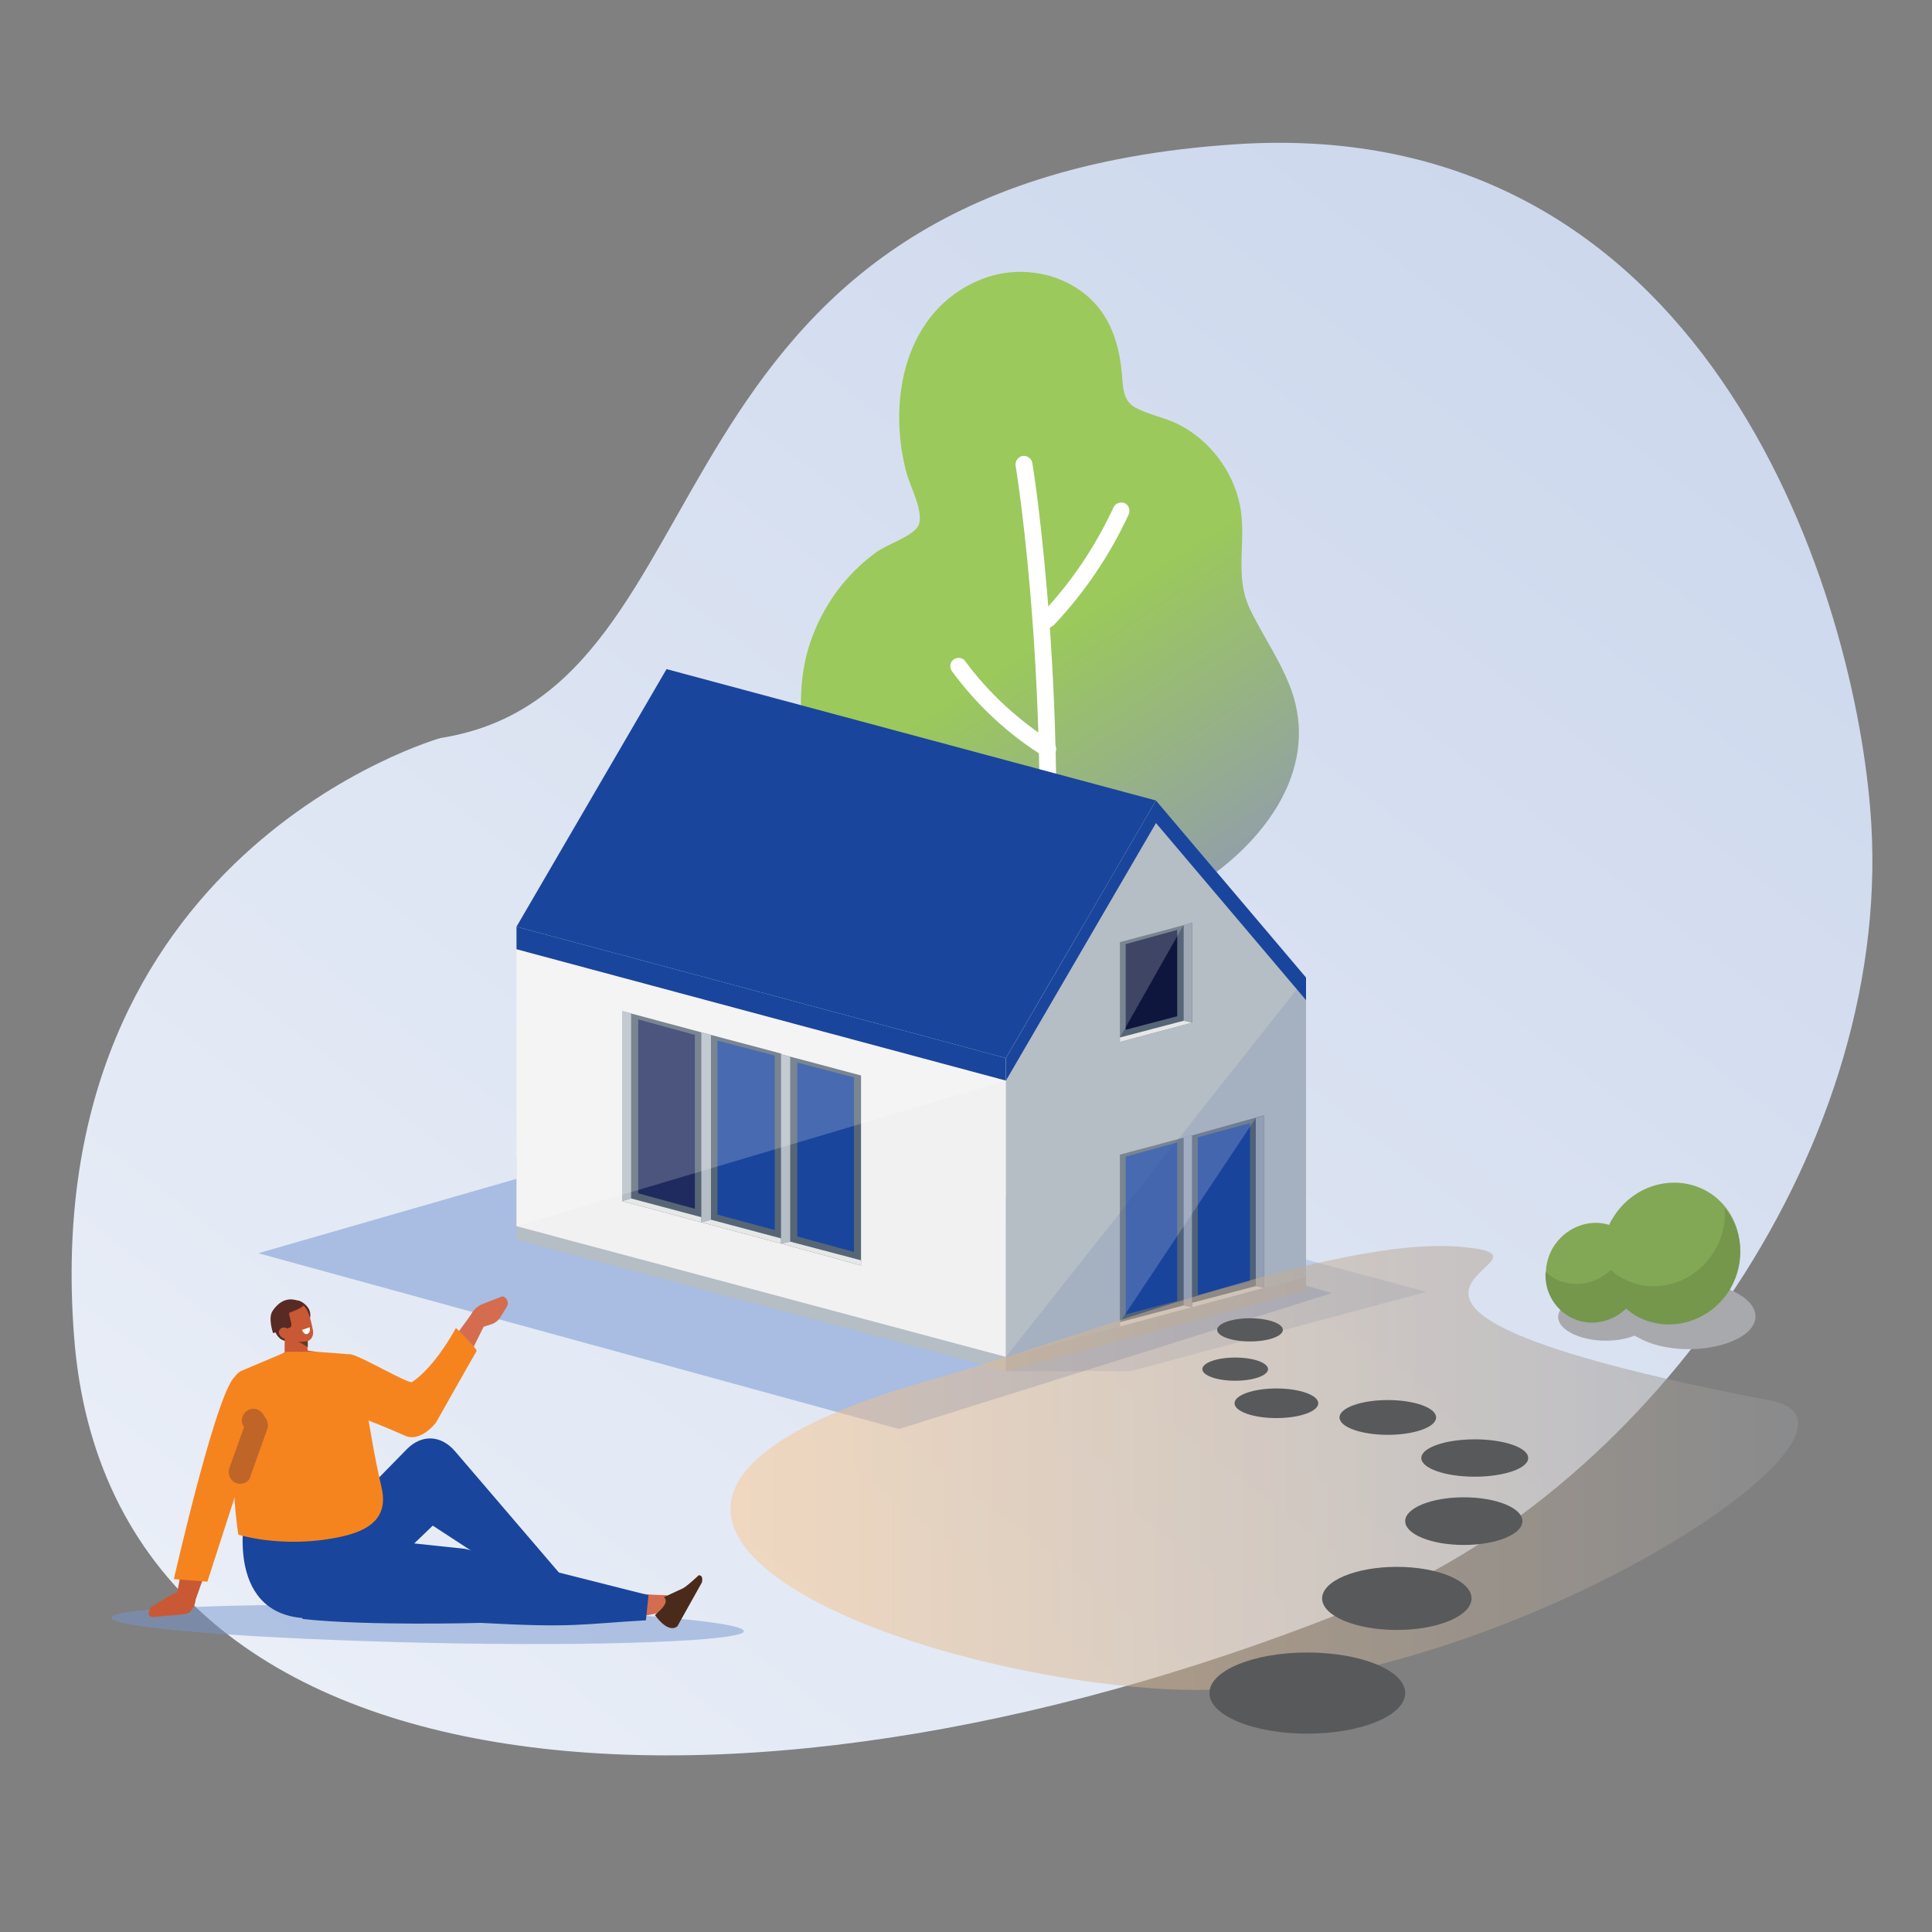 <?xml version="1.0" encoding="utf-8"?>
<!-- Generator: Adobe Illustrator 24.3.2, SVG Export Plug-In . SVG Version: 6.00 Build 0)  -->
<svg version="1.1" id="Layer_1" xmlns="http://www.w3.org/2000/svg" xmlns:xlink="http://www.w3.org/1999/xlink" x="0px" y="0px"
	 viewBox="0 0 300 300" style="enable-background:new 0 0 300 300;" xml:space="preserve">
<rect x="0" y="0" width="300" height="300" fill="#808080" stroke="none"/>
<style type="text/css">
	.st0{fill:url(#SVGID_1_);}
	.st1{fill:#A8BDE1;}
	.st2{fill:url(#SVGID_2_);}
	.st3{fill:#FFFFFF;}
	.st4{opacity:0.15;fill:#1A459C;}
	.st5{fill:#B5BDC5;}
	.st6{fill:#A0A8B6;}
	.st7{fill:#F1F1F2;}
	.st8{fill:#1A459C;}
	.st9{fill:#576676;}
	.st10{fill:#E6E7E7;}
	.st11{fill:#0E163E;}
	.st12{fill:#1F2B5E;}
	.st13{opacity:0.2;fill:#FFFFFF;}
	.st14{opacity:0.1;fill:#1A459C;}
	.st15{opacity:0.5;fill:url(#SVGID_3_);}
	.st16{opacity:0.5;fill-rule:evenodd;clip-rule:evenodd;fill:#7797CE;}
	.st17{fill:#D46D4F;}
	.st18{fill-rule:evenodd;clip-rule:evenodd;fill:#4A2B1B;}
	.st19{fill-rule:evenodd;clip-rule:evenodd;fill:#D46D4F;}
	.st20{fill-rule:evenodd;clip-rule:evenodd;fill:#F5841F;}
	.st21{fill-rule:evenodd;clip-rule:evenodd;fill:#C95835;}
	.st22{fill:#C95835;}
	.st23{fill-rule:evenodd;clip-rule:evenodd;fill:#572B23;}
	.st24{fill-rule:evenodd;clip-rule:evenodd;fill:#643D1F;}
	.st25{fill-rule:evenodd;clip-rule:evenodd;fill:#FFFFFF;}
	.st26{fill:#BF6528;}
	.st27{fill:#A7A9AC;}
	.st28{fill:#82A855;}
	.st29{fill:#74974C;}
	.st30{fill:#58595B;}
</style>
<linearGradient id="SVGID_1_" gradientUnits="userSpaceOnUse" x1="671.382" y1="1111.438" x2="969.436" y2="1111.438" gradientTransform="matrix(0.641 -0.779 -0.802 -0.626 525.449 1495.605)">
	<stop  offset="0" style="stop-color:#E9EEF7"/>
	<stop  offset="1" style="stop-color:#CDD8ED"/>
</linearGradient>
<path class="st0" d="M290.4,125.5c-2.9-35.1-25.9-107.9-98.5-103.1c-94.6,6.2-77,84.9-123.5,92.2c0,0-62.7,17.7-56.9,92.9
	c5.7,75.2,107,79.9,201.2,41.2C256.4,230.6,294.8,177.4,290.4,125.5z"/>
<polygon class="st1" points="113.7,173.4 40.1,194.6 139.6,221.9 206.8,200.8 "/>
<g>
	<linearGradient id="SVGID_2_" gradientUnits="userSpaceOnUse" x1="192.645" y1="151.39" x2="147.832" y2="82.078">
		<stop  offset="0" style="stop-color:#8F92C1"/>
		<stop  offset="0.731" style="stop-color:#9BC95B"/>
	</linearGradient>
	<path class="st2" d="M200.9,108.3c-1.5-4.9-4.5-9-6.7-13.5c-2.7-5.4-0.5-10.9-1.7-16.5c-1.1-5.3-4.8-10.1-9.7-12.5
		c-2.1-1-4.4-1.4-6.5-2.5c-2-1.1-1.9-3.2-2.1-5.3c-0.5-5.6-2.4-10.5-7.4-13.5c-4.3-2.6-9.8-3-14.5-1.1
		c-11.8,4.8-14.5,18.6-11.6,29.8c0.5,2.1,2.7,6,2,8.2c-0.6,1.8-5,3.1-6.7,4.4c-4.8,3.5-8.3,8.4-10.2,14c-3.8,11.1,0.2,28.3,9.2,35.4
		c10.5,7.9,11.9,6.2,20,7.9c11.2,2.3,23.3-0.5,32.8-6.9C196.7,129.9,204.2,119.7,200.9,108.3z"/>
	<path class="st3" d="M161.6,157.3c0,0-0.1,0-0.1,0c-0.7-0.1-1.3-0.7-1.2-1.4c3.6-45.3-2.5-83.2-2.6-83.6c-0.1-0.7,0.4-1.4,1.1-1.5
		c0.7-0.1,1.4,0.4,1.5,1.1c0.1,0.4,6.2,38.6,2.6,84.2C162.8,156.8,162.3,157.3,161.6,157.3z"/>
	<path class="st3" d="M162.7,97.5c-0.3,0-0.6-0.1-0.9-0.4c-0.5-0.5-0.5-1.3,0-1.9c4.6-4.8,8.3-10.4,11.1-16.4
		c0.3-0.7,1.1-0.9,1.7-0.7c0.7,0.3,0.9,1.1,0.7,1.7c-2.9,6.3-6.8,12.1-11.6,17.2C163.4,97.3,163,97.5,162.7,97.5z"/>
	<path class="st3" d="M162.7,117.6c-0.2,0-0.5-0.1-0.7-0.2c-5.5-3.4-10.4-8-14.2-13.2c-0.4-0.6-0.3-1.4,0.3-1.8
		c0.6-0.4,1.4-0.3,1.8,0.3c3.6,4.9,8.3,9.2,13.5,12.5c0.6,0.4,0.8,1.2,0.4,1.8C163.6,117.4,163.1,117.6,162.7,117.6z"/>
</g>
<g>
	<polygon class="st4" points="170.9,187 156.2,191 156.2,212.9 175.6,212.9 221.5,200.6 	"/>
</g>
<g>
	<polygon class="st5" points="80.2,179.7 156.2,200.1 156.2,212.9 80.2,192.5 	"/>
	<polygon class="st6" points="202.8,187.6 202.8,200.4 156.2,212.9 156.2,200.1 	"/>
</g>
<g>
	<polygon class="st7" points="80.2,143.9 156.2,164.3 156.2,210.7 80.2,190.4 	"/>
	<polygon class="st8" points="80.2,143.9 156.2,164.3 156.2,167.8 80.2,147.4 	"/>
	<polygon class="st8" points="80.2,143.9 156.2,164.3 179.5,124.3 103.5,103.9 	"/>
	<polygon class="st5" points="202.8,151.8 202.8,198.3 156.2,210.7 156.2,164.3 179.5,124.3 	"/>
	<polygon class="st8" points="179.5,124.3 156.2,164.3 156.2,167.8 179.5,127.8 202.8,155.3 202.8,151.8 	"/>
</g>
<g>
	<g>
		<polygon class="st9" points="173.9,161.8 185.1,158.8 185.1,143.3 173.9,146.3 		"/>
		<polygon class="st6" points="185.1,143.3 185.1,158.8 183.8,158.5 183.8,143.6 		"/>
		<polygon class="st10" points="173.9,161.8 185.1,158.8 183.8,158.5 173.9,161.1 		"/>
	</g>
	<g>
		<polygon class="st11" points="174.8,159.9 182.8,157.8 182.8,144.4 174.8,146.6 		"/>
	</g>
</g>
<g>
	<g>
		<polygon class="st9" points="173.9,206 185.1,203 185.1,176.3 173.9,179.3 		"/>
		<polygon class="st6" points="185.1,176.3 185.1,203 183.8,202.7 183.8,176.6 		"/>
		<polygon class="st10" points="173.9,206 185.1,203 183.8,202.7 173.9,205.3 		"/>
	</g>
	<g>
		<polygon class="st8" points="174.8,204.1 182.8,202 182.8,177.4 174.8,179.6 		"/>
	</g>
</g>
<g>
	<g>
		<polygon class="st9" points="185.1,203 196.3,200 196.3,173.2 185.1,176.3 		"/>
		<polygon class="st6" points="196.3,173.2 196.3,200 195,199.7 195,173.6 		"/>
		<polygon class="st10" points="185.1,203 196.3,200 195,199.7 185.1,202.3 		"/>
	</g>
	<g>
		<polygon class="st8" points="186,201.1 194.1,199 194.1,174.4 186,176.6 		"/>
	</g>
</g>
<g>
	<g>
		<g>
			<polygon class="st9" points="121.3,193.1 108.9,189.8 108.9,160.3 121.3,163.6 			"/>
			<polygon class="st5" points="108.9,160.3 108.9,189.8 110.4,189.4 110.4,160.7 			"/>
			<polygon class="st10" points="121.3,193.1 108.9,189.8 110.4,189.4 121.3,192.3 			"/>
		</g>
		<g>
			<polygon class="st8" points="120.3,191 111.4,188.6 111.4,161.6 120.3,163.9 			"/>
		</g>
	</g>
	<g>
		<g>
			<polygon class="st9" points="133.7,196.5 121.3,193.1 121.3,163.7 133.7,167 			"/>
			<polygon class="st5" points="121.3,163.7 121.3,193.1 122.7,192.8 122.7,164.1 			"/>
			<polygon class="st10" points="133.7,196.5 121.3,193.1 122.7,192.8 133.7,195.7 			"/>
		</g>
		<g>
			<polygon class="st8" points="132.6,194.4 123.8,192 123.8,165 132.6,167.3 			"/>
		</g>
	</g>
	<g>
		<g>
			<polygon class="st9" points="108.9,189.8 96.6,186.5 96.6,157 108.9,160.3 			"/>
			<polygon class="st5" points="96.6,157 96.6,186.5 98,186.1 98,157.4 			"/>
			<polygon class="st10" points="108.9,189.8 96.6,186.5 98,186.1 108.9,189 			"/>
		</g>
		<g>
			<polygon class="st12" points="107.9,187.7 99.1,185.3 99.1,158.3 107.9,160.7 			"/>
		</g>
	</g>
</g>
<polygon class="st13" points="173.9,179.3 195,173.6 173.9,205.3 "/>
<polygon class="st13" points="173.9,146.3 173.9,161.1 183.8,143.6 "/>
<polygon class="st13" points="80.2,147.4 156.2,167.8 80.2,190.4 "/>
<polygon class="st14" points="202.8,151.8 202.8,198.3 156.2,210.7 "/>
<g>
	<linearGradient id="SVGID_3_" gradientUnits="userSpaceOnUse" x1="113.445" y1="227.937" x2="279.156" y2="227.937">
		<stop  offset="0" style="stop-color:#FDC78B"/>
		<stop  offset="1" style="stop-color:#939598"/>
	</linearGradient>
	<path class="st15" d="M145.4,214c22.9-6.4,61.9-22.1,81.4-20.4c20.4,1.8-33.1,8.2,48.2,23.9c21.7,4.2-45.2,47.5-93.8,44.8
		C137.3,259.9,74.6,233.8,145.4,214z"/>
</g>
<g>
	<path class="st16" d="M17.3,251.2c0,1.6,22,3.3,49.1,3.9s49.1-0.3,49.1-1.8c0-1.6-22-3.3-49.1-3.9
		C39.3,248.8,17.3,249.6,17.3,251.2z"/>
	<path class="st17" d="M96.8,251.6c3.1-0.7,4.8-1,4.8-1c3-0.6,4-1.5,1.9-2.9c0,0-1.5,0-3.9-0.2L96.8,251.6z"/>
	<path class="st8" d="M48.6,239.9L63.2,225c2.3-2.3,5.3-2.2,7.5,0.4L89.2,247l-5.6,0.6l-16.4-10.7L54.6,249L48.6,239.9z"/>
	<path class="st18" d="M103.1,248l2.8-1.3c0.6-0.2,2.6-2.1,2.6-2.1l0,0c0.6,0,0.6,0.6,0.5,1.1l-3.8,6.8c0,0-1.2,1.4-3.5-1.7
		C102.8,249.8,103.9,248.8,103.1,248z"/>
	<path class="st8" d="M38,235.4c0,0-3.2,16,10.4,15.9c13.6,0,17.2,0.4,17.2,0.4l-1-5.8l-10.1-0.7l-3.8-6.6L38,235.4z"/>
	<path class="st19" d="M62.8,218.7c2.2,1.3,4.8,1.2,6.6-1.2l6.5-13.1l-2.8-0.2l-6.6,9L62.8,218.7z"/>
	<path class="st17" d="M73.9,206.4l2.5-0.8c0.5-0.2,0.9-0.5,1.2-0.9l1.1-1.8c0.4-0.6,0-1.5-0.7-1.6l0,0l-3.1,1.2
		c-0.7,0.3-1.3,0.8-1.7,1.5l-0.7,1.2L73.9,206.4z"/>
	<path class="st20" d="M70.8,206.2c0,0,3.4,3.3,3.2,3.6c-0.2,0.3-6.3,11.1-6.3,11.1s-2.4,3.2-4.9,2c-4.2-1.9-9.9-4-9.9-4
		s-5.1-2.2-6.2-3.8c-2.5-3.5,7.7-4.8,7.7-4.8c1.2,0,9.1,4.7,9.6,4.3C67.7,212.1,70.8,206.2,70.8,206.2z"/>
	<path class="st21" d="M35.5,233.5c0,0-4-4.1-5.2-1l-3.2,17l3.1-0.6l4.4-12.5L35.5,233.5z"/>
	<path class="st22" d="M29.6,250.2l-0.2,0.2c-0.5,0.3-2.2,0.4-3.7,0.5l-2,0.2c-0.8-0.1-0.7-0.7-0.3-1.5l0,0l3.1-1.9
		c0.7-0.4,1.5-0.6,2.4-0.4l1.4,0.2l0,0.3C30.5,248.6,30.2,249.5,29.6,250.2z"/>
	<path class="st20" d="M36.8,213.6c-2.7,0.3-9.8,31.6-9.8,31.6l5.2,0.4l7.7-23.8L36.8,213.6z"/>
	<path class="st23" d="M47.9,205.3c0,0,1.1-1.8-1-3.1c-2.1-1.3-1.6,2.6-1.6,2.6C45.5,204.9,47.9,205.3,47.9,205.3z"/>
	<path class="st23" d="M42.6,206.5c0,0,0.6,1.9,2.1,1.7c1.5-0.2,0.7-4.5,0.7-4.5L42.6,206.5z"/>
	<path class="st21" d="M47.4,206.6c0,0,0.3,2.2,0.5,4c0.1,0.5-0.2,1-0.6,1.2c-0.4,0.3-1,0.3-1.5,0.1c-0.2-0.1-0.3-0.1-0.5-0.2
		c-0.7-0.3-1.1-0.9-1.1-1.5c0-1.7,0-4.8,0-4.8L47.4,206.6L47.4,206.6z"/>
	<polygon class="st24" points="47.8,208 47.8,209.2 46.3,208.3 	"/>
	<path class="st21" d="M43.3,204.9c-0.2-0.6,0.1-1.3,0.7-1.5c0.6-0.2,1.4-0.6,2.1-0.8c0.6-0.2,1.2,0.1,1.5,0.7
		c0.4,0.7,0.8,2.1,1,3.3c0.1,0.6-0.1,1.3-0.7,1.6c-0.6,0.2-2.7,0.4-3.4-0.7C43.9,206.6,43.6,205.8,43.3,204.9L43.3,204.9z"/>
	<path class="st23" d="M42.4,207c0,0-0.8-2.3-0.1-3.4c1-1.5,2.5-2.5,4.7-1.3c0,0,1.1,0.4-2,1.5c-0.4,0.1,0.6,2,0.1,2.3
		C44.4,206.4,43.5,206.7,42.4,207L42.4,207z"/>
	<path class="st21" d="M43.6,207.5c0.3,0.4,0.9,0.5,1.2,0.2c0.3-0.3,0.3-0.8,0-1.2c-0.3-0.4-0.9-0.5-1.2-0.2
		C43.2,206.6,43.2,207.1,43.6,207.5z"/>
	<path class="st22" d="M49.1,209.9c0,0,2.2,4.4-0.9,4.8c-3.1,0.4-5.1-4.1-5.1-4.1l2.2-1.2L49.1,209.9z"/>
	<path class="st25" d="M48.1,206.1l-1.2,0.4c0,0,0.3,0.9,0.9,0.6C48.3,206.8,48.1,206.1,48.1,206.1z"/>
	<path class="st8" d="M100.3,251.6l0.4-3.9l-28.5-7.2L41,237.2l6,14.2c10.2,1.1,27.6,0.6,27.6,0.6
		C89.3,252.8,89.9,252.2,100.3,251.6z"/>
	<path class="st20" d="M54.4,210.3l-5.3-0.4l-4.6,0l-7.1,3c-1.9,1.1-1.1,2.9-0.2,4.9l-0.1,6.6c-1.1,5.1-0.8,8.8-0.1,13.9
		c4.2,1.2,9.5,1.4,13.9,0.7c5.3-0.8,9.5-2.5,8.4-7.8C56.8,220.4,57.5,218.2,54.4,210.3z"/>
	<path class="st26" d="M37.3,230.4c-0.2,0-0.4,0-0.6-0.1c-0.9-0.3-1.4-1.4-1.1-2.3l2.3-6.4c-0.6-0.8-0.4-1.9,0.4-2.5
		c0.8-0.6,1.9-0.4,2.5,0.4l0.5,0.8c0.3,0.5,0.4,1.1,0.2,1.6l-2.6,7.3C38.8,229.9,38.1,230.4,37.3,230.4z"/>
</g>
<g>
	<path class="st27" d="M269.9,200.9c-3.8-2.2-10.4-2.4-14.7-0.5c-0.7,0.3-1.4,0.7-1.9,1.1c-2.7-0.9-6.4-0.9-8.9,0.3
		c-3,1.3-3.3,3.6-0.6,5.1c2.6,1.5,7,1.7,10,0.5c0.2,0.1,0.4,0.2,0.6,0.3c3.8,2.2,10.4,2.4,14.7,0.5
		C273.4,206.4,273.8,203.1,269.9,200.9z"/>
	<path class="st28" d="M265.1,185c-5.1-2.9-11.6-1-14.7,4.2c-0.2,0.3-0.4,0.6-0.5,1c-3.2-1-6.9,0.4-8.8,3.6c-2.1,3.7-1,8.3,2.5,10.4
		c2.9,1.7,6.5,1.1,8.9-1.2c0.5,0.4,1,0.8,1.5,1.1c5.1,2.9,11.6,1,14.7-4.2C271.7,194.5,270.1,187.9,265.1,185z"/>
	<path class="st29" d="M267.8,187.6c0.2,2.2-0.3,4.5-1.5,6.5c-3.1,5.3-9.6,7.2-14.7,4.2c-0.5-0.3-1-0.7-1.5-1.1
		c-2.4,2.3-6,2.9-8.9,1.2c-0.4-0.3-0.8-0.5-1.2-0.9c-0.2,2.7,1.1,5.4,3.6,6.9c2.9,1.7,6.5,1.1,8.9-1.2c0.5,0.4,1,0.8,1.5,1.1
		c5.1,2.9,11.6,1,14.7-4.2C271.1,195.9,270.6,190.9,267.8,187.6z"/>
</g>
<ellipse class="st30" cx="203" cy="262.9" rx="15.2" ry="6.3"/>
<ellipse class="st30" cx="216.9" cy="248.2" rx="11.6" ry="4.9"/>
<ellipse class="st30" cx="227.3" cy="236.2" rx="9.1" ry="3.7"/>
<ellipse class="st30" cx="229" cy="226.4" rx="8.3" ry="2.9"/>
<ellipse class="st30" cx="215.5" cy="220.1" rx="7.5" ry="2.7"/>
<ellipse class="st30" cx="198.2" cy="217.9" rx="6.5" ry="2.3"/>
<ellipse class="st30" cx="191.8" cy="212.6" rx="5.1" ry="1.8"/>
<ellipse class="st30" cx="194.1" cy="206.5" rx="5.1" ry="1.8"/>
</svg>
